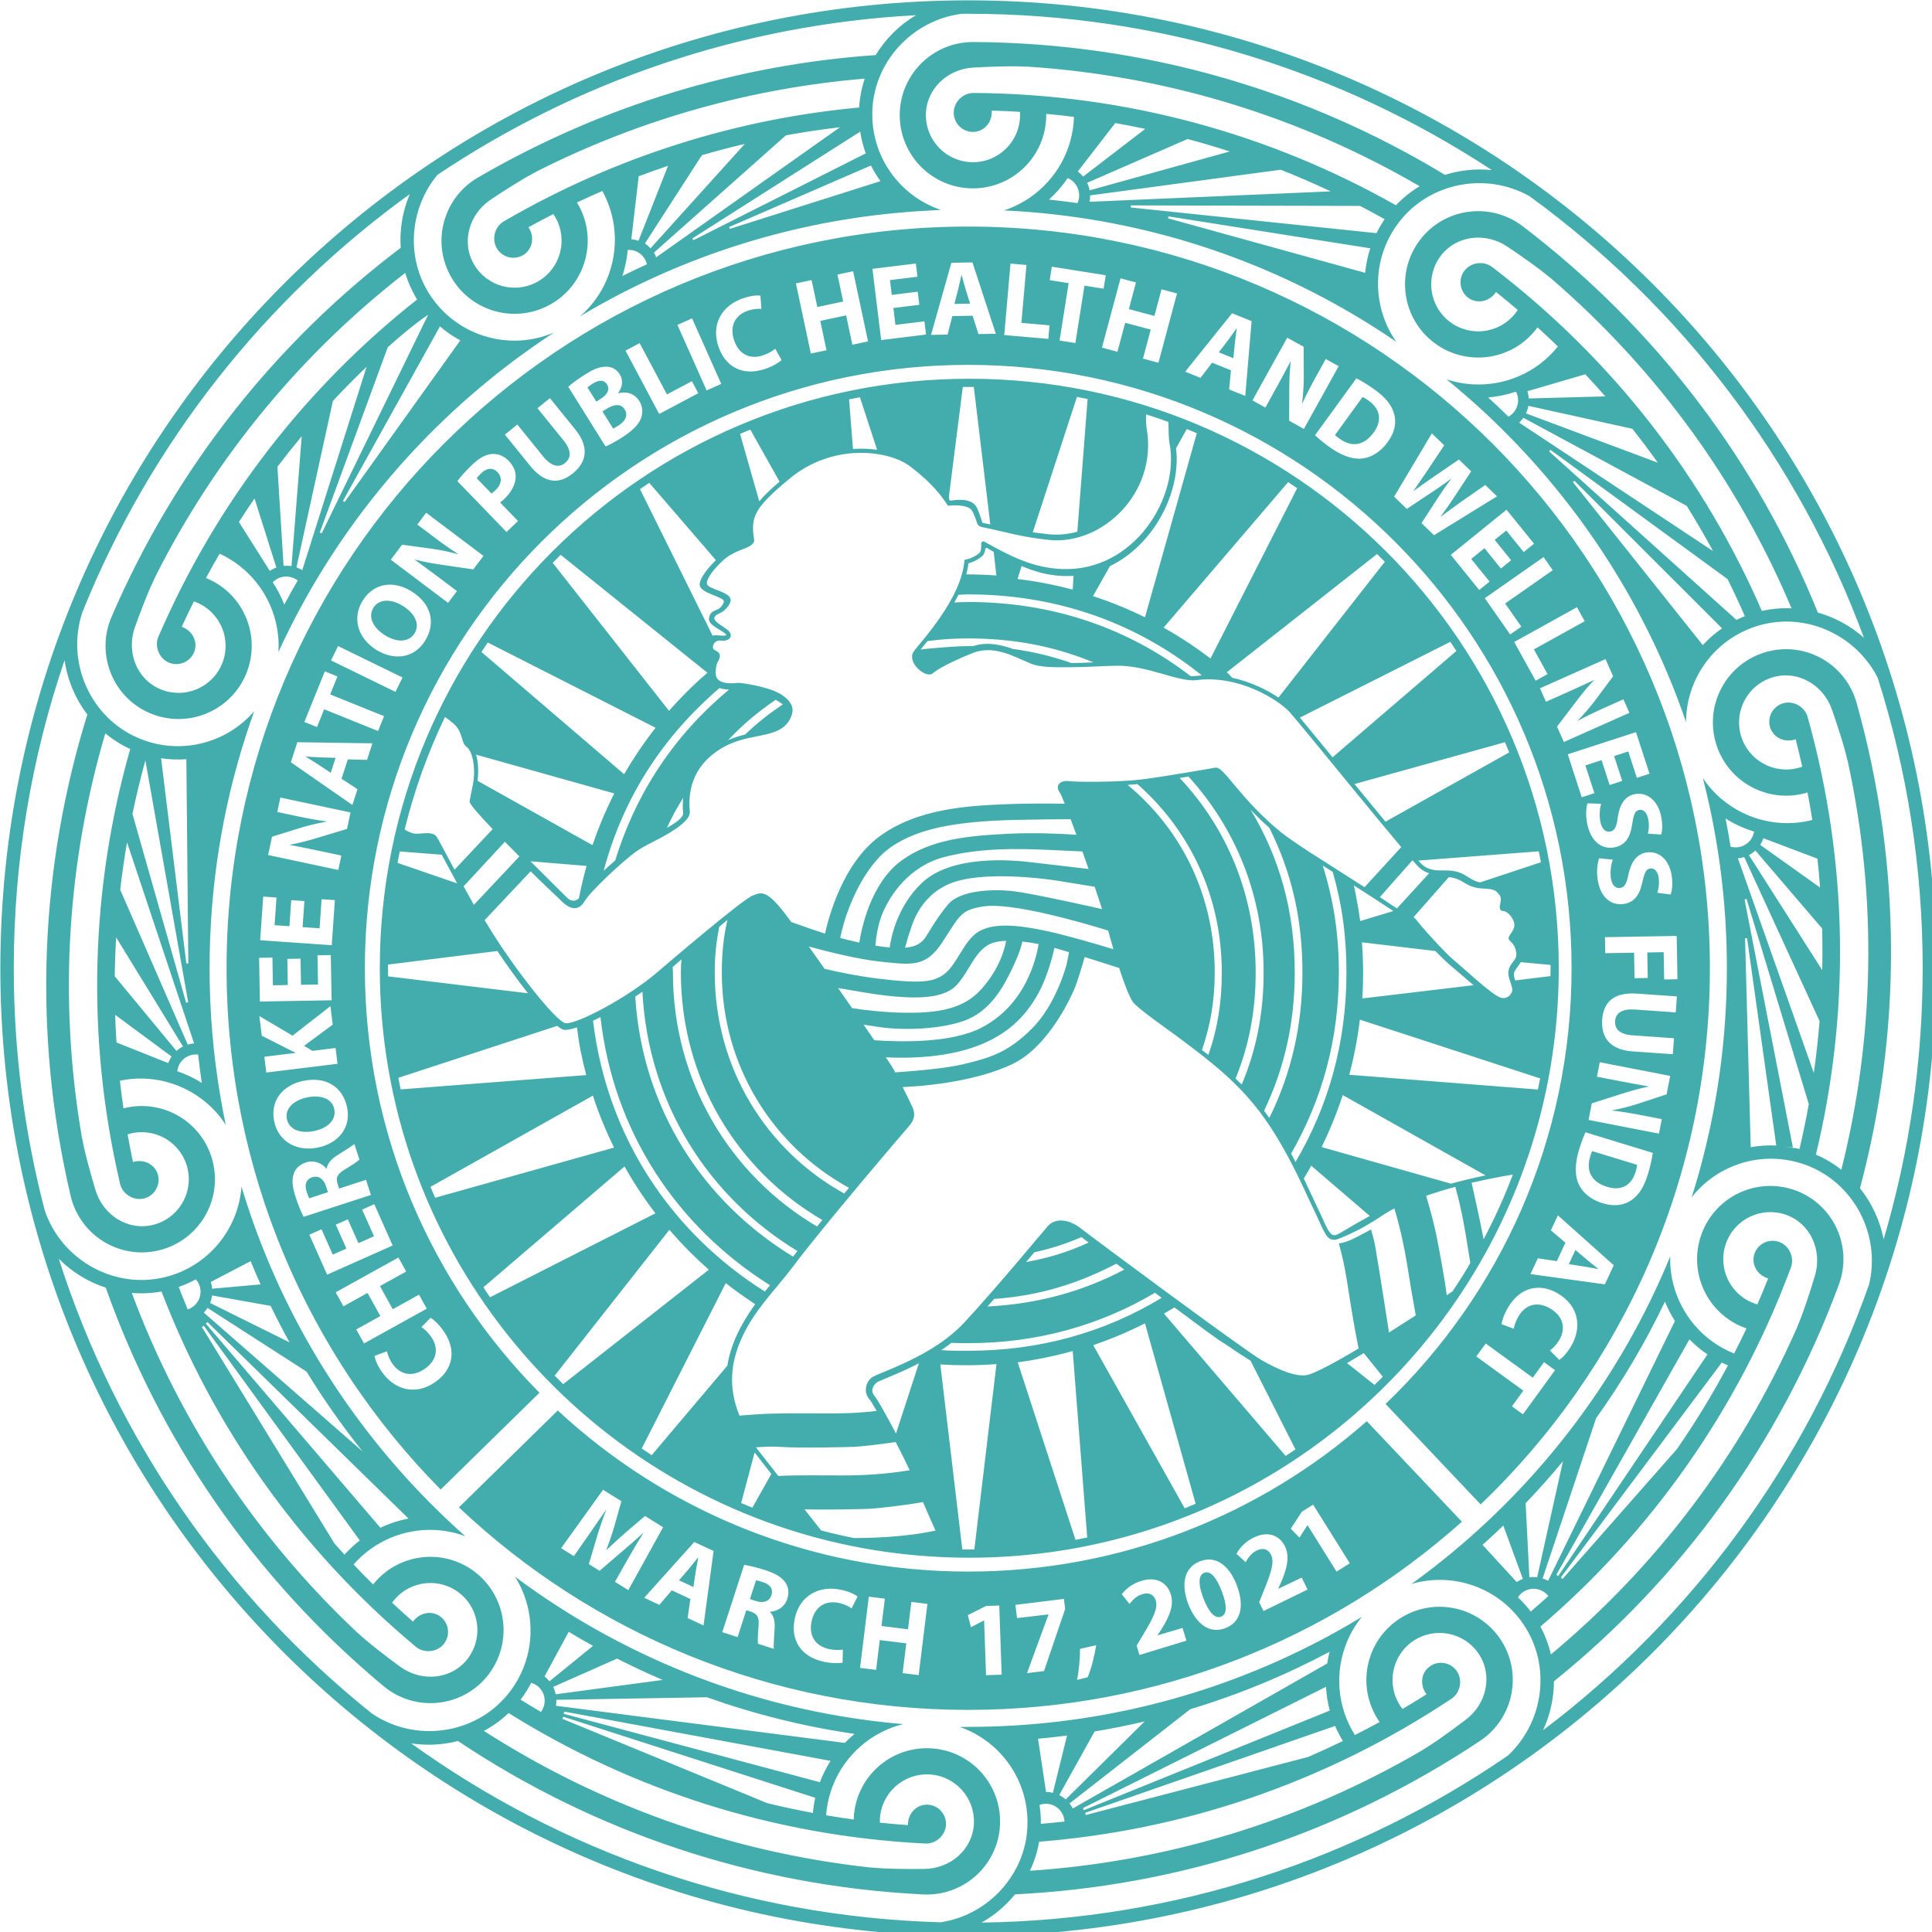 <?xml version="1.0" encoding="UTF-8" standalone="no"?>
<!DOCTYPE svg PUBLIC "-//W3C//DTD SVG 1.1//EN" "http://www.w3.org/Graphics/SVG/1.1/DTD/svg11.dtd">
<svg width="100%" height="100%" viewBox="0 0 100 100" version="1.1" xmlns="http://www.w3.org/2000/svg" xmlns:xlink="http://www.w3.org/1999/xlink" xml:space="preserve" xmlns:serif="http://www.serif.com/" style="fill-rule:evenodd;clip-rule:evenodd;stroke-linejoin:round;stroke-miterlimit:2;">
    <g transform="matrix(0.155,0,0,0.155,-9.056,-9.056)">
        <path d="M185.253,381.75C185.253,273.032 273.384,184.901 382.103,184.901C490.821,184.901 578.952,273.032 578.952,381.75C578.952,416.137 570.137,448.461 554.641,476.591C553.19,479.226 551.681,481.823 550.114,484.381C515.52,540.892 453.216,578.6 382.103,578.6C373.618,578.6 365.258,578.063 357.055,577.021C349.271,576.033 341.629,574.59 334.156,572.72C248.611,551.311 185.253,473.931 185.253,381.75ZM187.998,381.75L188.016,384.458L234.73,390.119C231.314,385.763 227.691,380.755 224.501,376L188.002,380.532L187.998,381.75ZM191.443,418.35C191.69,419.643 191.949,420.931 192.221,422.215L254.192,417.431C253.47,414.71 252.827,411.949 252.271,409.149C251.714,406.354 251.448,404.202 251.104,401.508C249.067,402.199 247.485,402.497 246.6,402.278C246.068,402.148 245.354,401.701 244.496,400.995L191.443,418.35ZM202.19,454.748C202.688,455.972 203.198,457.192 203.72,458.405L263.466,441.652C262.225,439.125 261.058,436.542 259.966,433.905C258.647,430.722 257.463,427.518 256.41,424.299L202.19,454.748ZM219.837,488.315C220.57,489.428 221.313,490.532 222.068,491.628L277.285,463.598C275.576,461.361 273.927,459.056 272.342,456.682C270.428,453.818 268.641,450.907 266.98,447.955L219.837,488.315ZM243.656,517.802C244.594,518.757 245.542,519.702 246.5,520.637L295.121,482.426C293.009,480.565 290.941,478.626 288.923,476.607C286.487,474.172 284.167,471.665 281.962,469.094L243.656,517.802ZM272.723,542.126C273.825,542.88 274.935,543.621 276.053,544.352L301.322,514.459C302.38,507.524 305.683,500.762 310.595,493.95C310.062,493.599 309.783,493.389 309.072,492.914C306.208,491 303.444,488.995 300.78,486.903L272.723,542.126ZM305.923,560.337C307.165,560.868 308.414,561.386 309.669,561.891L315.995,550.635L310.422,543.459L305.923,560.337ZM332.632,569.495C336.237,570.443 339.884,571.289 343.567,572.031C348.88,572.022 360.534,571.793 370.825,569.537C369.375,566.339 367.918,563.001 366.644,560.02C360.026,561.216 350.776,562.183 348.79,562.269C346.674,562.36 334.615,562.657 327.071,562.44L332.632,569.495ZM379.778,575.842L382.103,575.856L383.792,575.849L391.183,513.938C387.792,514.199 384.365,514.332 380.908,514.332C378.062,514.332 375.237,514.242 372.435,514.065L379.778,575.842ZM417.573,572.623C418.881,572.381 420.185,572.127 421.485,571.859L416.647,509.578C413.373,510.495 410.039,511.294 406.648,511.968C403.856,512.524 401.067,512.986 398.286,513.359L417.573,572.623ZM454.037,562.091C455.263,561.601 456.484,561.099 457.698,560.585L440.771,500.334C437.738,501.872 434.624,503.305 431.43,504.629C428.801,505.718 426.155,506.716 423.5,507.624L454.037,562.091ZM487.748,544.616C488.85,543.899 489.944,543.172 491.029,542.435L476.039,512.832C471.438,509.975 467.619,507.197 466.342,506.481C465.17,505.822 458.571,500.962 450.621,495.018C449.361,495.804 448.526,496.26 447.11,497.08L487.748,544.616ZM517.438,520.896C518.364,519.994 519.283,519.084 520.19,518.165L513.844,510.274C511.905,511.451 510.025,512.574 508.246,513.611L517.438,520.896ZM543.462,489.678C545.536,486.583 547.523,483.424 549.421,480.206L548.478,474.354C547.905,470.717 546.597,462.478 544.406,454.752C541.083,455.644 537.853,456.631 534.663,457.745C536.257,462.983 537.645,468.77 537.936,470.205C538.358,472.287 540.583,483.517 541.546,490.937L543.462,489.678ZM553.858,472.262C557.534,465.303 560.798,458.092 563.62,450.663C562.462,450.853 561.465,451.012 560.059,451.272C556.508,451.93 553.119,452.627 549.842,453.391C550.489,456.225 552.468,465.001 553.858,472.262ZM571.977,422.254C572.238,421.022 572.488,419.786 572.726,418.545L512.533,398.92C512.128,402.295 511.589,405.681 510.915,409.072C510.36,411.862 509.72,414.615 509,417.328L571.977,422.254ZM576.191,384.379L576.208,381.75L576.205,380.653L566.26,379.722C565.633,380.833 564.704,381.78 564.106,383.009C563.801,383.634 564.047,384.719 564.387,385.823L576.191,384.379ZM572.991,346.365C572.766,345.144 572.529,343.927 572.281,342.713L532.061,345.8C532.675,346.481 533.126,346.956 533.386,347.187C535.751,349.286 538.55,349.096 541.434,349.101C547.683,349.113 548.347,352.16 552.661,353.094L572.991,346.365ZM562.39,309.685C561.934,308.544 561.467,307.409 560.99,306.279L510.738,320.243L511.977,321.755C515.112,325.574 518.231,329.366 521.086,332.814L562.39,309.685ZM544.773,275.806C544.105,274.782 543.427,273.765 542.741,272.754L492.502,298.062C494.97,301.013 498.916,305.822 503.414,311.31L544.773,275.806ZM520.862,246.021C520.011,245.151 519.151,244.289 518.284,243.434L468.086,282.925C469.12,283.812 469.331,284.156 469.867,284.751C476.048,286.09 481.495,288.777 485.356,291.364L520.862,246.021ZM491.595,221.452C490.596,220.768 489.591,220.094 488.579,219.429L447.003,268.006C449.966,269.673 452.888,271.465 455.761,273.386C458.128,274.967 460.426,276.611 462.655,278.314L491.595,221.452ZM458.082,203.079C456.973,202.606 455.859,202.145 454.74,201.693L451.145,208.125C452.908,222.219 444.176,240.172 429.076,247.477L423.416,257.489C426.648,258.545 429.863,259.733 433.056,261.056C435.684,262.144 438.259,263.309 440.778,264.544L458.082,203.079ZM448.596,199.333C446.147,198.441 443.677,197.595 441.184,196.799C441.052,198.511 441.119,200.194 441.382,201.772C444.921,222.991 426.532,240.645 408.596,238.716C398.92,237.676 394.732,236.13 386.136,234.384C385.776,234.311 384.864,233.908 384.667,232.98C384.195,231.52 383.453,229.453 382.792,228.666C381.339,226.935 376.687,227.069 374.989,227.318C371.592,221.977 367.423,218.045 362.405,214.207C355.166,208.67 336.55,206.317 322.221,218.16C310.156,228.129 309.059,231.038 310.262,238.655C310.528,240.341 307.651,241.376 306.614,241.768C304.567,242.541 302.012,243.602 299.823,245.621C295.156,249.925 294.274,252.625 294.512,253.489C294.956,255.104 301.612,255.951 302.356,258.353C302.851,259.951 300.418,262.514 298.898,263.148C293.272,265.497 301.683,267.664 302.368,270.035C302.933,271.99 300.583,272.578 299.375,272.363C296.705,271.885 295.768,274.93 297.086,275.51C299.427,276.538 299.036,277.924 298.011,279.638C297.855,279.899 297.231,281.806 297.468,283.798C297.669,285.482 299.318,287.041 304.697,286.476C305.856,286.353 311.541,287.263 315.975,288.769C318.866,289.751 324.132,292.629 322.911,296.852C321.458,301.872 317.108,303.115 312.68,303.999C306.89,305.156 302.389,305.987 297.428,309.581C293.462,312.454 287.691,318.25 288.778,329.455C289.159,333.394 278.53,338.487 275.719,339.94C273.816,340.924 272.056,341.903 270.701,342.89C265.994,346.32 255.505,356.185 253.635,359.383C251.447,363.126 248.311,361.74 245.988,359.383C244.6,357.974 240.54,354.273 235.612,349.39L220.267,365.691C221.002,366.922 221.747,368.147 222.505,369.365C230.673,382.503 243.928,399.278 247.136,400.069C250.283,400.846 267.636,391.941 278.019,383.003C281.509,379.999 306.384,358.778 309.703,357.513L310.665,357.131C311.9,356.66 312.948,356.568 314.208,357.175C315.978,358.029 318.247,360.324 321.917,365.315L322.653,366.322C326.424,367.667 331.116,369.315 333.918,370.199C335.271,364.118 340.024,346.835 351.837,337.948C364.988,328.052 383.109,327.484 394.186,326.987C400.561,326.701 408.44,326.735 413.98,326.815C413.187,324.81 412.621,323.497 412.399,323.204C410.427,320.596 412.735,318.907 415.305,319.274C417.587,319.599 431.796,319.652 439.288,318.752C446.801,317.848 463.457,314.926 464.211,314.778C465.351,314.552 466.617,315.952 467.264,316.643C468.349,317.799 469.729,319.492 471.453,321.536C474.872,325.588 479.64,331.004 486.162,336.315C487.967,337.784 491.519,340.205 495.859,343.051C497.924,344.404 506.141,349.566 514.088,354.686L526.345,341.31C522.201,336.395 516.541,329.525 510.893,322.645C501.008,310.602 491.073,298.408 489.122,296.261C485.33,292.086 472.026,283.688 457.885,285.549C454.659,285.973 449.208,284.181 446.078,283.301C441.372,281.975 436.177,280.621 431.205,280.731C426.111,280.845 420.834,281.227 416.04,281.238C411.244,281.249 405.811,281.41 402.509,279.976C396.333,277.293 389.985,273.784 383.149,276.535C376.122,279.363 371.349,281.943 370.023,283.201C367.786,285.324 360.822,279.579 363.677,275.777C364.795,274.288 368.755,269.895 372.565,264.3C376.336,258.763 379.935,252.239 380.508,245.375C382.341,245.031 384.007,244.324 385.446,243.117C386.089,242.577 386.135,241.073 386.093,239.87C386.077,239.414 386.689,239.066 387.016,239.247C395.406,243.901 403.213,248.125 413.257,248.456C437.219,249.245 452.315,224.539 449.013,206.69C448.561,204.246 448.713,201.842 448.596,199.333ZM421.615,191.67C420.433,191.426 419.247,191.191 418.057,190.969L403.312,236.166C404.957,236.4 406.689,236.619 408.512,236.815C411.759,237.164 415.034,236.852 418.186,235.979L421.615,191.67ZM383.619,187.651L382.103,187.645L379.939,187.657L375.336,223.97C375.336,223.97 375.219,225.573 375.745,225.607C376.271,225.641 382.058,224.263 384.295,227.376C384.919,228.244 385.78,230.697 386.488,232.994L389.123,233.57L383.619,187.651ZM345.586,191.075C344.377,191.305 343.171,191.546 341.97,191.798L343.26,208.346C346.072,208.148 348.788,208.262 351.313,208.621L345.586,191.075ZM308.981,201.89C307.835,202.355 306.695,202.832 305.561,203.319L311.969,225.831C313.548,223.925 315.748,221.819 318.741,219.252L308.981,201.89ZM275.247,219.679C274.205,220.367 273.17,221.065 272.143,221.773L296.419,270.742C297.468,270.169 300.573,271.189 300.985,270.381C299.728,268.875 294.917,267.297 295.18,265.02C295.435,262.814 296.61,262.541 298.135,261.873C299.354,261.34 300.285,259.591 300.138,259.115C299.678,257.631 292.831,256.617 292.128,254.062C291.675,252.419 293.833,249.092 297.478,245.466L275.247,219.679ZM245.652,243.698C244.757,244.582 243.872,245.475 242.995,246.375L281.83,295.789C283.69,293.676 285.63,291.607 287.649,289.589C290.084,287.153 292.084,285.288 294.657,283.082L245.652,243.698ZM221.312,272.98C220.601,274.03 219.899,275.087 219.207,276.152L266.841,316.958C268.254,314.524 269.752,312.116 271.339,309.743C273.252,306.879 275.259,304.114 277.351,301.449L221.312,272.98ZM207.017,297.849C201.3,309.759 196.761,322.342 193.554,335.449C195.058,336.33 196.264,336.801 197.197,336.84C199.12,336.917 202.829,335.927 204.173,337.753C204.474,338.163 205.253,339.592 206.33,341.6L210.212,348.842L222.935,335.299C218.406,330.552 215.097,326.786 215.226,326.022C215.808,322.578 216.84,319.349 216.738,315.793C216.593,310.732 215.205,308.462 214.09,307.697C212.419,306.553 213.053,302.861 209.942,300.126C209.029,299.325 208.048,298.559 207.017,297.849ZM191.915,342.754C191.656,344.024 191.41,345.298 191.177,346.576L211.088,353.409C209.359,350.234 207.653,347.044 205.947,343.855L191.915,342.754ZM213.237,354.416C214.37,356.481 215.514,358.538 216.68,360.584L231.869,344.416C230.239,342.783 228.598,341.129 227.016,339.515L213.237,354.416ZM328.527,374.512L333.781,381.943C338.593,383.091 344.7,384.34 351.225,385.164C366.181,387.052 369.956,386.201 373.22,384.097C377.885,381.091 380.142,372.547 385.196,369.53C390.249,366.513 398.364,367.225 408.464,369.44C414.763,370.822 424.096,373.542 430.229,375.396C429.579,373.173 428.986,371.035 428.494,369.178C419.927,366.533 396.174,359.617 386.716,361.122C379.045,362.343 378.898,364.283 373.037,373.169C367.471,381.608 362.766,380.633 352.042,379.499C345.063,378.762 335.286,376.345 328.527,374.512ZM338.287,388.36L342.974,395.075C347.647,395.8 353.924,396.523 360.761,396.617C374.97,396.813 381.587,393.982 386.527,388.288C392.359,381.566 393.975,375.101 394.403,372.59C392.879,372.646 391.442,372.833 390.2,373.206C383.947,375.088 382.112,383.349 377.447,387.796C372.782,392.242 362.967,391.887 353.949,390.849C350.326,390.432 343.869,389.347 338.287,388.36ZM346.803,400.598L350.383,405.802C359.473,406.428 376.114,406.725 385.923,401.728C400.78,394.162 404.421,378.814 405.239,373.686C403.621,373.366 401.752,373.051 399.828,372.837C399.579,374.143 398.888,376.6 396.982,380.687C393.821,387.466 389.316,396.305 379.984,399.439C370.653,402.573 357.884,402.376 351.473,401.305C349.932,401.048 348.337,400.811 346.803,400.598ZM354.252,411.506C355.761,413.763 356.766,415.324 357.046,415.876L357.379,416.532C364.79,416.029 374.595,415.123 379.99,413.836C389.384,411.595 395.133,409.766 403.012,401.924C410.891,394.083 414.396,381.418 414.638,380.283L415.426,376.396C413.582,375.835 411.906,375.336 410.562,374.955C409.868,377.955 408.014,385.102 405.067,390.311C401.47,396.671 395.131,405.446 379.053,409.465C370.154,411.688 360.817,411.827 354.252,411.506ZM310.872,541.73L311.533,542.603C313.031,544.545 314.804,546.78 316.755,549.282L317.019,549.62L317.28,549.955L317.543,550.294L317.804,550.629L318.056,550.952L318.324,551.296C324.521,550.984 332.888,551.105 339.73,551.12C346.077,551.136 353.989,550.761 362.2,549.382C361.145,547.074 359.403,543.587 357.535,539.983C351.679,540.855 345.362,541.497 343.761,541.566C341.276,541.673 325.062,542.065 318.576,541.571C316.682,541.427 313.884,541.522 310.872,541.73ZM313.843,489.714L315.564,487.611C284.462,468.081 263.249,436.358 258.943,398.07C258.096,398.502 257.268,398.909 256.465,399.288C261.104,437.895 282.436,469.935 313.843,489.714ZM323.255,478.061L324.708,476.189C294.793,458.006 274.859,426.685 272.952,389.596C272.168,390.15 271.366,390.701 270.554,391.243C272.915,428.579 293.081,459.653 323.255,478.061ZM331.268,467.999L333.035,465.835C304.507,449.209 285.796,418.615 285.796,383.204C285.796,381.458 285.882,380.302 285.988,378.789L283.052,381.355C283.077,381.92 283.141,382.319 283.141,383.204C283.141,419.423 302.179,450.854 331.268,467.999ZM340.35,456.983L341.93,455.09C316.459,441.107 299.467,414.321 299.467,383.204C299.467,376.886 300.012,371.422 301.333,365.622L298.609,367.912C297.594,373.053 297.105,377.647 297.105,383.204C297.105,415.111 314.29,442.558 340.35,456.983ZM446.348,491.817L444.105,490.132C425.681,501.034 404.746,506.955 381.767,506.955C379.564,506.955 378.071,506.949 376.125,506.853C375.035,507.699 373.916,508.505 372.773,509.274C376.059,509.533 378.237,509.49 381.768,509.49C405.671,509.49 427.305,503.347 446.348,491.817ZM433.858,482.405L431.225,480.411C418.432,487.073 405.562,491.119 390.416,492.183L388.186,494.703C404.805,493.886 419.948,489.727 433.858,482.405ZM421.955,473.364L419.567,471.533C414.294,473.826 409.536,475.331 403.847,476.597L401.06,479.874C408.768,478.45 414.965,476.557 421.955,473.364ZM365.457,513.588C362.047,515.366 358.52,516.935 354.974,518.398C352.788,519.299 351.497,519.836 351.149,520.129C349.524,521.492 349.237,523.272 350.494,524.632C351.376,525.587 354.532,531.245 357.631,537.135L365.254,513.725L365.457,513.588ZM524.07,461.994C521.086,463.352 518.664,465.422 515.593,467.105C511.941,469.447 505.313,472.326 504.377,472.42C502.047,472.654 501.292,470.949 500.377,469.264C499.496,467.642 498.601,465.299 497.082,462.247C495.571,459.207 492.76,452.586 488.758,445.096C478.213,425.367 469.077,417.559 451.392,404.418C449.022,402.658 438.427,395.279 436.811,393.116C435.565,391.446 433.822,386.817 432.156,381.67C429.223,380.726 424.87,379.332 420.624,378.004C419.935,380.74 418.123,386.295 417.531,387.871C416.732,389.993 409.12,407.555 396.795,413.612C384.469,419.668 366.877,420.964 364.586,421.143L359.865,421.46C361.381,424.488 362.893,427.544 363.224,428.357C363.94,430.105 364.132,432.081 361.834,434.648C359.612,437.13 332.784,468.614 323.499,481.038C317.212,489.452 310.143,495.911 305.82,505.908C302.614,513.318 301.449,521.493 305.351,531.151C307.626,530.955 309.374,530.86 311.203,530.722C317.502,530.251 327.054,530.4 334.702,530.418C339.665,530.43 344.908,530.342 351.179,529.582C350.032,527.563 349.153,526.121 348.785,525.723C346.822,523.6 347.361,520.239 349.399,518.529C350.126,517.919 352.7,516.945 353.591,516.576C363.384,512.537 373.315,507.761 380.639,499.842C392.136,487.412 407.259,468.992 408.412,467.76C410.879,465.123 415.376,465.396 419.559,468.79C421.845,470.647 473.727,509.164 479.602,512.558C485.544,515.992 491.687,518.506 495.314,517.499C497.884,516.785 504.567,513.287 512.129,508.718C510.844,502.698 509.744,495.881 508.684,489.096C507.926,484.237 507.212,479.662 505.501,473.638C508.124,473.357 510.671,472.03 516.25,468.978C517.886,474.357 517.992,477.006 518.275,478.407C518.715,480.574 521.57,498.899 522.268,503.397C525.14,501.585 528.215,499.614 531.201,497.683C530.184,492.244 529.206,486.406 528.345,480.895C527.519,475.607 526.051,468.622 524.07,461.994ZM417.871,337.182L415.957,331.986C412.461,331.983 406.923,332.033 398.182,332.209C376.48,332.645 364.807,335.403 356.357,341.014C346.764,347.386 341.599,361.962 340.319,366.355C339.655,368.633 339.239,370.433 338.993,371.638C340.874,372.141 343.055,372.689 345.373,373.194C346.046,368.821 349.062,353.589 359.217,345.996C369.23,338.508 382.178,337.509 395.157,336.845C403.737,336.405 412.748,336.838 417.871,337.182ZM519.211,358.008C521.28,359.36 523.221,360.645 524.902,361.782L535.674,350.027C534.562,349.702 533.491,349.155 532.455,348.236C532.049,347.876 531.233,346.99 530.1,345.696L519.211,358.008ZM530.454,364.704C530.914,365.071 531.221,365.35 531.345,365.522C533.114,367.977 541.232,376.875 543.992,379.12C547.08,381.631 556.551,390.607 559.505,391.562C562.005,392.371 563.61,389.883 563.451,388.822C562.987,385.732 560.83,383.553 563.232,380.216C564.111,378.995 564.989,378.216 564.767,376.598C564.135,372.017 560.909,373.141 562.786,370.398L563.202,369.794C563.788,368.92 564.291,367.959 564.105,366.907C563.664,364.414 561.454,362.638 560.436,362.642C559.226,362.647 559.15,361.584 559.313,360.672L559.461,359.917C559.832,357.967 559.474,357.501 558.217,356.232C557.039,355.043 554.083,355.245 552.543,355.057C547.409,354.431 547.144,351.825 542.238,351.33L530.454,364.704ZM416.919,250.711C415.789,250.789 414.639,250.81 413.467,250.772C408.432,250.605 403.898,249.302 399.563,247.44L398.231,251.774C401.606,252.18 404.992,252.719 408.381,253.393C411.172,253.948 413.924,254.586 416.635,255.307L416.919,250.711ZM390.256,242.688C390.256,242.688 388.558,241.779 388.258,241.557C387.641,241.097 387.462,241.613 387.429,241.849C387.295,242.814 386.977,243.664 386.348,244.193C385.201,245.154 383.514,246.109 381.812,246.54C381.679,247.758 381.437,248.989 381.106,250.222C384.389,250.237 387.965,250.357 391.146,250.602L390.256,242.688ZM378.468,257.063C378.042,257.93 377.59,258.788 377.119,259.63C378.689,259.541 380.055,259.452 381.767,259.452C410.072,259.452 435.174,268.211 456,284.182C456.628,284.229 457.197,284.224 457.702,284.158C458.387,284.068 459.07,284 459.75,283.955C438.137,266.594 411.675,256.918 381.768,256.918C380.376,256.918 379.655,257.001 378.468,257.063ZM368.166,272.501C367.263,273.614 366.47,274.564 365.854,275.308C368.556,275.015 376.699,274.182 381.767,274.182L383.348,274.192C387.811,272.708 392.376,273.592 396.738,275.14C403.421,276.039 409.797,277.588 416.239,279.835C418.589,279.825 421.051,279.727 423.551,279.618C410.477,274.209 396.884,271.619 381.767,271.619C376.832,271.619 372.816,271.887 368.166,272.501ZM550.503,387.418C547.377,384.804 544.293,382.044 542.672,380.727C541.599,379.854 539.745,378.05 537.752,376.003L513.224,373.098C513.485,376.488 513.617,379.914 513.617,383.371C513.617,386.217 513.526,389.041 513.349,391.842L550.503,387.418ZM523.705,362.651C520.081,360.227 515.255,357.112 510.553,354.103C510.81,355.275 510.97,356.209 511.255,357.637C511.809,360.428 512.271,363.217 512.645,365.998L523.705,362.651ZM503.453,349.574L500.143,347.468C503.774,359.077 505.519,370.341 505.519,383.204C505.519,405.535 499.918,425.591 489.576,443.656L489.995,444.435L491.05,446.441C502.078,427.702 508.053,406.541 508.053,383.204C508.053,371.094 506.622,360.606 503.453,349.574ZM482.311,334.882C479.989,332.822 477.918,330.782 476.078,328.846C485.747,344.958 490.788,362.783 490.788,383.204C490.788,400.001 487.334,415.138 480.558,429.326C481.144,430.108 481.724,430.911 482.301,431.738C489.616,416.898 493.352,400.891 493.352,383.204C493.352,365.308 489.745,349.752 482.311,334.882ZM455.31,317.738L452.371,318.221C468.465,335.372 477.737,357.805 477.737,383.204C477.737,395.987 475.556,407.457 471.031,418.586C471.728,419.253 472.41,419.927 473.08,420.61C477.98,408.914 480.393,396.708 480.393,383.204C480.393,357.707 471.178,335.229 455.31,317.738ZM438.261,320.275C437.249,320.376 436.147,320.462 434.991,320.536C453.169,335.612 464.066,357.711 464.066,383.204C464.066,392.529 462.662,400.717 459.811,409.036L461.932,410.707C465.019,401.933 466.428,393.07 466.428,383.204C466.428,357.9 455.842,335.771 438.261,320.275ZM493.806,451.97C495.841,456.195 497.361,459.656 498.339,461.622C499.847,464.654 500.734,466.983 501.609,468.594C503.288,471.684 504.145,471.199 506.401,469.902C507.698,469.157 509.462,468.07 511.765,466.751C513.143,465.962 514.505,465.209 515.856,464.488L496.297,447.702C495.393,449.31 494.707,450.509 493.806,451.97ZM542.953,453.694C546.665,452.668 550.488,451.762 554.499,450.932L506.817,424.11C505.761,427.342 504.573,430.557 503.25,433.751C502.161,436.381 500.996,438.956 499.76,441.476L542.953,453.694ZM217.421,310.432C218.219,313.093 218.209,316.415 217.926,319.176L256.269,340.646C257.181,337.981 258.181,335.328 259.273,332.691C260.592,329.508 262.019,326.405 263.552,323.383L217.421,310.432ZM235.573,346.038C241.094,351.545 246.053,356.445 247.563,357.976C248.884,359.317 250.336,359.713 251.731,358.396L251.918,357.551C252.59,354.173 253.385,350.851 254.298,347.588L235.573,346.038ZM260.015,349.197C261.277,348.027 262.592,346.854 263.869,345.752C270.981,322.758 283.821,303.734 301.874,288.686C300.595,288.672 299.545,288.491 298.695,288.179C279.825,304.43 266.641,324.457 260.015,349.197ZM281.125,334.882C282.58,334.08 283.925,333.233 285.048,332.287C286.18,331.332 286.6,330.558 286.539,329.93C286.369,328.179 286.384,326.488 286.566,324.868C284.378,328.314 282.909,331.056 281.125,334.882ZM301.593,305.576C302.702,305.086 303.846,304.658 305.022,304.298C305.79,304.062 306.545,303.86 307.285,303.681C311.399,299.731 314.929,296.981 319.797,293.673C319.178,293.112 318.363,292.588 317.429,292.108C311.185,296.434 306.598,300.254 301.593,305.576ZM350.752,374.219C352.35,374.476 353.952,374.682 355.515,374.816C355.954,371.602 357.982,361.085 366.304,353.234C376.242,343.858 395.98,345.577 402.538,346.332L421.942,348.607L419.876,342.748C417.186,342.612 413.165,342.418 408.106,342.211C398.406,341.814 386.099,341.449 373.889,344.584C361.874,347.667 355.68,357.493 353.265,363.084C351.469,367.244 350.917,372.038 350.752,374.219ZM360.655,374.898C364.564,374.581 366.066,373.25 367.278,371.73C368.045,370.768 371.009,365.175 375.061,360.389C378.906,355.848 389.394,355.173 396.772,356.023C402.278,356.657 418.548,360.226 426.451,361.997C425.769,359.852 424.924,357.302 423.988,354.549C420.077,353.902 414.605,353.003 411.463,352.509C407.315,351.858 386.112,349.037 375.457,353.568C364.803,358.101 362.716,368.547 362.275,369.492C361.987,370.11 361.181,372.979 360.655,374.898ZM584.521,475.82L588.531,479.243C589.625,480.18 591.118,481.265 592.229,482.248C590.791,481.967 589.003,481.598 587.536,481.38L582.305,480.571L584.521,475.82ZM605.106,447.403C605.074,447.872 604.939,448.677 604.6,449.787C603.241,454.229 599.883,456.219 595.125,454.764C589.653,453.091 588.006,449.239 589.47,444.573C589.656,443.967 589.883,443.227 590.118,442.821L605.106,447.403ZM513.44,191.006C513.873,191.189 514.591,191.579 515.53,192.261C519.288,194.991 520.077,198.814 517.151,202.84C513.788,207.469 509.611,207.772 505.674,204.868C505.163,204.497 504.536,204.041 504.229,203.686L513.44,191.006ZM465.424,176.069L468.632,171.885C469.511,170.745 470.516,169.196 471.44,168.036C471.234,169.485 470.959,171.291 470.818,172.768L470.284,178.033L465.424,176.069ZM377.137,159.916L378.456,154.811C378.819,153.418 379.138,151.599 379.535,150.171C379.912,151.586 380.366,153.355 380.813,154.769L382.378,159.825L377.137,159.916ZM259.604,195.82L261.156,194.85C263.424,193.433 265.753,193.11 267.014,195.129C268.352,197.269 267.04,199.221 264.981,200.507C264.205,200.991 263.668,201.327 263.182,201.547L259.604,195.82ZM254.595,187.803C254.915,187.519 255.445,187.105 256.459,186.471C258.517,185.185 260.19,185.271 261.15,186.808C262.092,188.315 261.459,190.092 259.043,191.603L257.551,192.535L254.595,187.803ZM217.621,218.133C217.826,217.787 218.307,217.222 219.067,216.489C221.016,214.608 223.018,214.503 224.548,216.088C226.228,217.826 225.974,220.096 223.924,222.075C223.342,222.638 222.938,222.979 222.534,223.22L217.621,218.133ZM183.139,261.35C185.096,258.217 189.294,258.476 192.97,260.773C196.919,263.24 198.772,266.847 196.852,269.919C194.95,272.963 190.991,273.061 186.983,270.557C183.035,268.089 181.199,264.453 183.139,261.35ZM168.867,316.48L164.469,313.571C163.269,312.775 161.654,311.88 160.433,311.04C161.893,311.144 163.714,311.292 165.197,311.33L170.487,311.495L168.867,316.48ZM154.233,432.144C153.465,428.531 156.663,425.8 160.904,424.899C165.458,423.931 169.296,425.237 170.05,428.782C170.796,432.292 168.017,435.113 163.393,436.095C158.84,437.064 154.993,435.722 154.233,432.144ZM161.721,458.563C161.501,458.228 161.205,457.547 160.803,456.309C160.042,453.967 160.661,452.212 162.712,451.546C164.695,450.901 166.463,451.991 167.288,454.535L167.94,456.543L161.721,458.563ZM134.082,381.75C134.082,244.966 244.965,134.083 381.75,134.083C518.534,134.083 629.418,244.966 629.418,381.75C629.418,452.162 600.034,515.712 552.862,560.805L521.112,527.257C559.393,490.583 583.229,438.951 583.229,381.75C583.229,270.475 493.024,180.272 381.75,180.272C270.474,180.272 180.27,270.475 180.27,381.75C180.27,437.026 202.53,487.104 238.574,523.507L205.586,555.837C161.376,511.103 134.082,449.615 134.082,381.75ZM554.564,507.074L551.421,511.401L567.12,522.807L563.314,528.044L566.994,530.717L577.707,515.973L574.027,513.299L570.262,518.48L554.564,507.074ZM563.925,502.151C564.09,500.978 564.723,499.305 565.574,497.888C568.02,493.816 572.06,492.96 576.172,495.431C580.741,498.177 581.261,502.347 579.087,505.966C578.09,507.625 576.945,508.703 576.006,509.369L579.082,512.532C580.028,511.992 581.572,510.457 583.004,508.074C586.7,501.921 585.804,494.651 578.797,490.441C572.948,486.926 566.327,487.873 562.104,494.899C560.637,497.342 559.964,499.565 559.871,500.618L563.925,502.151ZM578.306,479.561L571.961,478.621L569.507,483.882L594.339,487.309L597.313,480.931L578.652,464.27L576.317,469.278L581.176,473.407L578.306,479.561ZM587.875,436.543C587.324,437.736 586.568,439.602 585.755,442.26C584.397,446.702 584.228,450.66 585.503,453.661C586.713,456.387 589.255,458.893 593.638,460.233C597.683,461.47 600.957,460.851 603.444,459.037C605.733,457.382 607.413,454.805 608.741,450.465C609.523,447.908 610.069,445.389 610.339,443.411L587.875,436.543ZM591.707,417.973L598.789,419.35C602.626,420.095 605.954,420.67 609.1,421.247C606.129,421.816 602.791,422.78 600.011,423.674L589.975,426.884L588.9,432.41L612.413,436.98L613.353,432.145L606.515,430.816C602.958,430.124 599.762,429.611 596.61,429.249C599.47,428.694 602.662,427.917 605.408,427.016L614.965,423.856L616.16,417.708L592.647,413.138L591.707,417.973ZM618.395,391.162L605.065,390.229C597.478,389.699 593.868,392.938 593.45,398.905C593.017,405.083 596.27,409.013 603.644,409.529L617.045,410.466L617.417,405.131L603.698,404.172C599.444,403.875 597.566,402.191 597.763,399.383C597.951,396.681 600.154,395.247 604.302,395.538L618.021,396.497L618.395,391.162ZM594.383,371.385L594.476,376.732L604.105,376.564L604.254,385.078L608.66,385.001L608.511,376.487L613.983,376.392L614.142,385.503L618.584,385.426L618.332,370.967L594.383,371.385ZM592.446,345.035C591.893,346.462 591.527,349.215 591.903,351.898C592.809,358.343 596.609,360.865 600.585,360.305C603.929,359.836 605.841,357.613 606.807,353.249C607.538,350.02 608.025,348.637 609.538,348.424C610.736,348.256 611.982,349.218 612.305,351.517C612.624,353.782 612.196,355.583 611.865,356.553L616.325,357.135C616.799,355.646 617.057,353.656 616.68,350.973C615.906,345.469 612.37,342.519 608.322,343.088C604.873,343.573 603.053,346.457 602.194,350.557C601.605,353.518 600.917,354.752 599.439,354.959C597.891,355.177 596.689,354.031 596.347,351.593C596.029,349.327 596.454,346.993 596.997,345.497L592.446,345.035ZM588.521,326.692C588.069,328.155 587.896,330.926 588.458,333.575C589.811,339.943 593.778,342.193 597.706,341.358C601.009,340.655 602.762,338.306 603.42,333.885C603.923,330.613 604.314,329.199 605.809,328.881C606.991,328.63 608.302,329.501 608.785,331.773C609.261,334.01 608.958,335.836 608.696,336.828L613.186,337.097C613.554,335.579 613.674,333.575 613.11,330.925C611.955,325.488 608.221,322.793 604.223,323.642C600.816,324.367 599.202,327.371 598.631,331.521C598.25,334.516 597.65,335.795 596.19,336.105C594.66,336.43 593.381,335.371 592.869,332.962C592.394,330.725 592.656,328.367 593.094,326.835L588.521,326.692ZM600.133,319.205L597.437,310.907L602.169,309.369L605.029,318.17L609.253,316.797L604.741,302.911L581.96,310.312L586.625,324.668L590.849,323.295L587.838,314.025L593.246,312.269L595.943,320.568L600.133,319.205ZM574.679,292.773L581.27,289.839C584.841,288.248 587.897,286.811 590.805,285.478C588.697,287.649 586.517,290.353 584.752,292.68L578.372,301.066L580.66,306.209L602.543,296.466L600.539,291.966L594.176,294.8C590.865,296.274 587.953,297.685 585.164,299.198C587.188,297.102 589.357,294.635 591.09,292.322L597.105,284.253L594.558,278.531L572.676,288.273L574.679,292.773ZM564.072,272.81L571.236,285.734L575.214,283.529L570.643,275.282L587.614,265.875L585.022,261.197L564.072,272.81ZM554.251,258.191L562.727,270.296L566.454,267.686L561.045,259.961L576.939,248.832L573.872,244.453L554.251,258.191ZM563.048,245.501L557.556,238.72L561.423,235.589L567.246,242.781L570.698,239.985L561.511,228.637L542.895,243.711L552.394,255.443L555.846,252.646L549.713,245.073L554.132,241.494L559.622,248.274L563.048,245.501ZM528.204,228.371L536.983,222.522C539.067,221.174 540.925,219.807 543.156,218.206C541.457,220.37 540.18,222.249 538.831,224.306L533.114,233.113L537.29,237.145L558.332,224.167L554.41,220.379L546.229,226.065C543.875,227.794 541.545,229.446 539.389,231.07C540.988,228.908 542.488,226.799 544.057,224.413L549.702,215.833L545.603,211.873L537.371,217.511C534.867,219.243 532.462,220.923 530.331,222.471C531.732,220.463 533.525,217.898 535.145,215.46L540.692,207.132L536.567,203.148L523.978,224.29L528.204,228.371ZM497.563,203.762C498.512,204.671 500.029,205.994 502.278,207.628C506.035,210.358 509.722,211.807 512.977,211.579C515.947,211.322 519.143,209.735 521.838,206.026C524.325,202.604 524.805,199.308 523.899,196.365C523.08,193.661 521.19,191.234 517.518,188.566C515.356,186.995 513.151,185.657 511.37,184.758L497.563,203.762ZM480.975,194.526L484.472,188.217C486.367,184.797 487.943,181.81 489.463,178.996C489.087,181.998 488.972,185.469 488.962,188.39L488.914,198.928L493.837,201.656L505.45,180.707L501.142,178.318L497.765,184.411C496.008,187.581 494.532,190.461 493.214,193.347C493.57,190.456 493.817,187.18 493.809,184.29L493.757,174.224L488.279,171.189L476.666,192.138L480.975,194.526ZM469.484,182.08L468.879,188.466L474.26,190.641L476.383,165.663L469.859,163.028L454.198,182.534L459.32,184.603L463.189,179.536L469.484,182.08ZM432.607,151.369L426.407,174.505L431.573,175.889L434.167,166.209L442.696,168.495L440.103,178.175L445.268,179.56L451.468,156.422L446.302,155.038L443.92,163.929L435.39,161.644L437.772,152.753L432.607,151.369ZM412.249,172.144L417.531,172.98L420.566,153.814L426.96,154.828L427.672,150.335L409.671,147.484L408.959,151.976L415.284,152.978L412.249,172.144ZM393.778,170.308L408.499,171.596L408.895,167.064L399.502,166.242L401.193,146.911L395.866,146.446L393.778,170.308ZM383.224,163.862L385.16,169.978L390.964,169.877L383.158,146.056L376.124,146.179L369.33,170.253L374.852,170.157L376.434,163.98L383.224,163.862ZM364.88,155.838L356.219,156.902L355.613,151.963L364.797,150.835L364.256,146.426L349.763,148.205L352.683,171.98L367.665,170.141L367.123,165.732L357.45,166.919L356.757,161.275L365.417,160.211L364.88,155.838ZM324.212,153.062L329.192,176.491L334.423,175.38L332.339,165.576L340.977,163.741L343.061,173.543L348.292,172.432L343.311,149.002L338.081,150.114L339.994,159.117L331.356,160.954L329.442,151.95L324.212,153.062ZM317.295,174.864C316.415,175.656 314.855,176.531 313.292,177.069C308.8,178.616 305.156,176.675 303.594,172.139C301.858,167.099 304.141,163.569 308.133,162.195C309.963,161.564 311.531,161.475 312.68,161.569L312.356,157.17C311.284,156.974 309.114,157.158 306.487,158.062C299.7,160.399 295.714,166.545 298.376,174.274C300.597,180.725 306.278,184.257 314.03,181.588C316.723,180.661 318.668,179.39 319.415,178.644L317.295,174.864ZM284.648,166.918L294.391,188.8L299.276,186.625L289.534,164.742L284.648,166.918ZM278.556,196.671L291.603,189.733L289.467,185.717L281.141,190.143L272.031,173.011L267.31,175.521L278.556,196.671ZM260.655,207.526C261.764,207.043 263.528,206.149 265.767,204.752C269.764,202.252 271.797,200.061 272.524,197.972C273.137,196.165 273.068,194.196 271.901,192.327C270.281,189.735 267.47,189.019 264.757,189.792C266.479,187.501 266.487,185.191 265.376,183.413C264.209,181.544 262.358,180.774 260.484,180.895C258.446,180.955 256.577,181.746 253.802,183.479C251.504,184.915 249.249,186.617 248.187,187.575L260.655,207.526ZM227.021,203.557L235.431,213.942C240.217,219.852 245.049,220.284 249.697,216.52C254.51,212.624 255.166,207.564 250.514,201.819L242.061,191.38L237.905,194.745L246.56,205.434C249.244,208.747 249.293,211.269 247.105,213.04C245.001,214.745 242.45,214.111 239.833,210.88L231.178,200.192L227.021,203.557ZM227.575,236.088L231.397,232.398L225.423,226.211C225.851,225.946 226.331,225.531 226.838,225.042C229.115,222.842 230.496,220.373 230.628,217.875C230.752,215.927 229.876,213.956 228.247,212.27C226.617,210.582 224.526,209.835 222.573,210.041C220.545,210.22 218.405,211.398 216.027,213.695C213.673,215.968 212.15,217.734 211.158,219.088L227.575,236.088ZM211.02,255.81L205.258,251.469C202.136,249.115 199.398,247.14 196.823,245.242C199.742,246.032 203.164,246.63 206.055,247.045L216.483,248.56L219.871,244.065L200.741,229.649L197.777,233.582L203.34,237.775C206.235,239.956 208.881,241.818 211.555,243.524C208.742,242.77 205.532,242.07 202.67,241.675L192.695,240.326L188.926,245.328L208.056,259.743L211.02,255.81ZM179.548,258.982C175.856,264.89 177.983,271.613 184.072,275.417C189.889,279.052 196.64,278.374 200.35,272.437C204.041,266.529 202.513,260.056 195.822,255.876C190.185,252.354 183.408,252.807 179.548,258.982ZM168.966,278.97L190.495,289.469L192.84,284.663L171.31,274.163L168.966,278.97ZM184.674,302.543L186.677,297.584L168.686,290.315L171.111,284.314L166.893,282.61L160.065,299.507L164.284,301.211L166.682,295.274L184.674,302.543ZM174.579,312.01L180.992,312.17L182.786,306.65L157.722,306.274L155.548,312.966L176.099,327.228L177.806,321.974L172.481,318.468L174.579,312.01ZM172.42,344.119L165.363,342.619C161.539,341.806 158.222,341.173 155.086,340.542C158.067,340.025 161.42,339.119 164.215,338.274L174.307,335.24L175.477,329.734L152.047,324.753L151.024,329.572L157.837,331.02C161.382,331.773 164.568,332.343 167.713,332.759C164.844,333.264 161.639,333.986 158.878,334.838L149.268,337.83L147.965,343.956L171.395,348.937L172.42,344.119ZM155.683,359.016L155.074,367.721L150.111,367.374L150.756,358.142L146.324,357.833L145.306,372.398L169.201,374.069L170.254,359.012L165.822,358.702L165.143,368.424L159.469,368.028L160.078,359.324L155.683,359.016ZM154.38,378.637L154.532,387.362L149.558,387.449L149.397,378.197L144.954,378.275L145.209,392.873L169.159,392.455L168.895,377.363L164.454,377.441L164.624,387.186L158.938,387.284L158.786,378.56L154.38,378.637ZM171.131,413.663L170.483,408.39L162.723,409.343L159.974,407.66L169.526,400.602L168.768,394.422L156.12,404.27L145.039,397.725L145.846,404.291L154.399,408.628L157.219,410.019L146.708,411.31L147.355,416.583L171.131,413.663ZM150.004,432.935C151.453,439.749 157.653,443.107 164.675,441.613C171.385,440.188 175.77,435.011 174.315,428.163C172.865,421.349 167.27,417.754 159.552,419.395C153.052,420.776 148.489,425.81 150.004,432.935ZM182.292,457.465L180.649,452.413L171.658,455.335L171.169,453.828C170.519,451.71 170.95,450.496 173.627,448.924C176.237,447.373 177.883,446.209 178.453,445.654L176.757,440.434C176.017,441.156 173.248,442.795 170.864,444.346C168.946,445.598 167.74,446.953 167.506,448.767C166.166,447.056 163.514,445.662 160.656,446.59C158.571,447.268 157.192,448.53 156.555,450.254C155.793,452.277 156.047,454.784 157.134,458.13C158.026,460.874 159.012,463.217 159.815,464.769L182.292,457.465ZM170.549,467.393L174.098,475.364L169.553,477.388L165.788,468.935L161.73,470.742L167.67,484.08L189.552,474.338L183.413,460.548L179.354,462.356L183.319,471.26L178.124,473.572L174.575,465.601L170.549,467.393ZM179.991,507.05L200.941,495.436L198.348,490.759L189.583,495.618L185.301,487.893L194.066,483.035L191.474,478.358L170.524,489.97L173.117,494.647L181.168,490.185L185.449,497.91L177.398,502.372L179.991,507.05ZM199.161,501.575C200.165,502.203 201.436,503.46 202.385,504.815C205.11,508.706 204.25,512.744 200.319,515.496C195.953,518.554 191.93,517.333 189.508,513.875C188.398,512.289 187.88,510.806 187.654,509.676L183.513,511.201C183.622,512.283 184.396,514.319 185.991,516.596C190.107,522.475 197.114,524.613 203.811,519.924C209.4,516.01 211.229,509.576 206.526,502.86C204.892,500.526 203.134,499.008 202.21,498.495L199.161,501.575ZM460.55,583.632C462.574,582.855 464.57,584.982 466.404,589.759C468.289,594.67 468.171,597.532 466.213,598.283C464.289,599.023 462.19,597.125 460.292,592.182C458.356,587.139 458.726,584.332 460.55,583.632ZM310.876,586.187C311.28,586.207 312.012,586.37 313.262,586.777C315.628,587.545 316.699,589.083 316.032,591.134C315.388,593.117 313.451,593.901 310.883,593.066L308.854,592.407L310.876,586.187ZM285.173,586.146L288.609,582.141C289.55,581.049 290.638,579.557 291.625,578.45C291.347,579.888 290.982,581.678 290.768,583.147L289.973,588.384L285.173,586.146ZM546.609,566.581C502.822,605.664 445.061,629.418 381.75,629.418C315.891,629.418 256.036,603.713 211.673,561.789L244.69,529.43C280.647,562.815 328.814,583.229 381.75,583.229C432.763,583.229 479.347,564.271 514.841,533.017L546.609,566.581ZM495.067,589.231L493.119,585.238L485.23,589.006L486.368,586.475C488.093,582.312 489.23,578.317 487.516,574.804C485.693,571.067 481.798,569.566 477.071,571.872C474.292,573.227 472.3,575.385 471.343,577.315L474.399,580.095C475.096,578.766 476.225,577.108 478.014,576.236C480.409,575.068 482.054,575.926 482.88,577.619C484.031,580.062 482.965,583.469 480.391,589.784L478.909,593.474L480.342,596.413L495.067,589.231ZM459.152,579.791C453.578,581.93 452.842,587.847 455.249,594.117C457.626,600.21 462.004,604.277 467.579,602.138C473.052,600.036 473.97,594.392 471.422,587.757C469.155,581.851 464.892,577.587 459.152,579.791ZM454.606,606.298L453.308,602.05L444.926,604.538L446.446,602.215C448.803,598.373 450.549,594.606 449.407,590.868C448.191,586.892 444.577,584.8 439.549,586.337C436.592,587.242 434.286,589.062 433.039,590.818L435.623,594.041C436.519,592.838 437.893,591.377 439.797,590.796C442.345,590.016 443.835,591.122 444.386,592.922C445.142,595.516 443.555,598.714 440.025,604.55L437.984,607.961L438.94,611.088L454.606,606.298ZM421.633,618.53C422.883,615.526 423.88,611.59 424.471,607.827L419.086,609.039C419.1,612.311 418.73,616.112 418.102,619.413L421.633,618.53ZM397.508,594.349L398.049,598.759L408.57,597.538L401.382,617.147L407.061,616.449L414.115,595.747L413.698,592.361L397.508,594.349ZM387.696,617.837L392.918,617.655L392.111,594.569L387.671,594.724L381.626,597.779L382.656,601.798L387.057,599.546L387.696,617.837ZM348.548,591.616L345.628,615.391L350.989,616.05L352.211,606.102L361.065,607.189L359.844,617.136L365.205,617.795L368.124,594.021L362.763,593.362L361.641,602.499L352.787,601.411L353.909,592.275L348.548,591.616ZM339.901,609.286C338.727,609.508 336.923,609.452 335.289,609.105C330.596,608.108 328.443,604.561 329.44,599.869C330.549,594.654 334.356,592.811 338.527,593.697C340.439,594.104 341.845,594.839 342.792,595.513L344.791,591.578C343.964,590.856 341.988,589.891 339.242,589.308C332.151,587.8 325.512,591.003 323.812,598.999C322.393,605.674 325.486,611.635 333.586,613.357C336.401,613.956 338.745,613.872 339.779,613.62L339.901,609.286ZM299.621,603.457L304.725,605.115L307.646,596.125L309.168,596.618C311.286,597.345 312.024,598.41 311.729,601.502C311.456,604.527 311.436,606.546 311.553,607.335L316.825,609.047C316.673,608.023 316.967,604.818 317.106,601.975C317.215,599.684 316.819,597.91 315.473,596.65C317.664,596.577 320.372,595.257 321.301,592.4C321.978,590.315 321.76,588.455 320.726,586.923C319.521,585.111 317.321,583.835 313.94,582.737C311.169,581.836 308.67,581.248 306.925,580.981L299.621,603.457ZM288.969,592.385L288.046,598.739L293.36,601.217L296.72,576.355L290.278,573.35L273.552,591.98L278.608,594.339L282.753,589.487L288.969,592.385ZM263.781,586.638L268.242,589.426L279.85,568.434L273.822,564.668L267.464,570.081C265.358,571.908 262.989,574.158 260.855,576.095C261.892,573.431 262.872,570.522 263.678,567.757L265.926,559.733L259.807,555.91L245.818,575.414L250.068,578.069L255.281,570.598C256.983,568.142 259.062,565.083 260.927,562.435C259.782,565.406 258.637,568.714 257.794,571.54L255.067,580.732L258.653,582.973L266.078,576.591C268.35,574.7 271.001,572.333 273.344,570.194C271.498,573.148 269.744,576.157 268.308,578.655L263.781,586.638ZM504.744,583.241L509.174,580.473L496.932,560.883L493.165,563.237L489.458,568.906L492.358,571.872L495.044,567.72L504.744,583.241ZM388.166,640.046C387.552,639.588 386.923,639.15 386.28,638.732C385.689,638.347 385.07,637.972 384.449,637.62L384.045,637.396L383.671,637.192L383.18,636.937L382.735,636.712L382.118,636.414L381.498,636.131L381.171,635.987L380.623,635.755L380.271,635.613L379.885,635.461L379.514,635.322L378.985,635.131L381.75,635.087C384.083,635.087 386.412,635.055 388.73,634.993C430.823,633.854 470.355,622.447 504.91,603.188C507.707,601.63 510.467,600.021 513.197,598.36C511.084,600.955 509.398,603.826 508.159,606.862C504.151,616.691 504.834,628.255 510.876,637.81C513.642,636.409 516.392,634.959 519.127,633.46L518.882,633.112C511.331,621.914 514.286,606.716 525.482,599.164C536.678,591.612 551.876,594.568 559.428,605.766C566.979,616.962 563.973,632.144 552.778,639.696C504.82,671.683 451.102,688.415 397.377,691.012C394.268,694.839 390.46,698.055 386.192,700.445C451.388,699.555 511.854,679.09 561.98,644.662C573.925,633.531 576.57,614.786 567.174,600.857C558.767,588.392 543.482,583.343 529.786,587.358C532.431,585.449 534.975,583.539 537.478,581.585C569.544,556.564 595.428,523.992 612.465,486.543C613.751,483.716 614.985,480.864 616.17,477.981C616.106,480.158 616.252,482.289 616.603,484.403L616.728,485.111L616.85,485.728C616.946,486.195 617.053,486.664 617.169,487.124C619.741,497.365 627.068,506.245 637.519,510.404C638.933,507.643 640.305,504.852 641.635,502.032L641.234,501.895C628.542,497.275 621.998,483.24 626.618,470.548C631.238,457.856 645.271,451.312 657.964,455.932C670.657,460.551 677.149,474.602 672.528,487.294C652.59,541.206 619.106,586.216 577.341,619.869C577.319,625.529 576.074,631.135 573.702,636.215C623.324,598.724 661.634,547.054 682.607,487.231C686.502,470.807 677.573,453.312 661.346,447.406C647.31,442.297 632.083,447.101 623.334,458.242C624.278,455.256 625.161,452.274 625.988,449.275C631.919,427.775 635.086,405.135 635.086,381.75C635.086,363.184 633.088,345.08 629.297,327.651C628.608,324.485 627.862,321.347 627.056,318.227C628.808,320.862 630.909,323.207 633.277,325.217C641.393,332.106 652.632,335.052 663.618,332.251C663.14,329.186 662.61,326.122 662.029,323.057L661.623,323.182C648.637,326.905 635.094,319.397 631.37,306.411C627.647,293.426 635.155,279.882 648.14,276.159C661.126,272.436 674.638,279.988 678.361,292.973C693.824,347.968 693.295,403.714 679.539,455.223C683.527,460.2 686.254,466.095 687.433,472.286C695.92,443.588 700.475,413.201 700.475,381.75C700.475,347.937 695.21,315.354 685.455,284.776C678.277,270.587 661.66,262.744 645.865,267.273C634.319,270.584 625.918,279.531 622.792,290.269C621.923,293.254 621.463,296.378 621.456,299.559C620.404,296.49 619.294,293.445 618.128,290.432C603.225,251.88 579.162,217.886 548.608,191.12C546.259,189.062 543.874,187.049 541.45,185.079C544.391,186.068 547.427,186.631 550.472,186.783C561.009,187.308 571.631,182.897 578.656,174.126C576.43,171.967 574.162,169.837 571.854,167.74L571.605,168.083C563.475,178.872 548.14,181.027 537.351,172.897C526.564,164.768 524.409,149.432 532.538,138.644C540.668,127.856 556.003,125.755 566.792,133.885C612.308,168.553 645.468,213.477 665.472,262.983C671.182,264.593 676.468,267.483 680.849,271.383C658.88,211.864 619.653,160.705 569.239,123.974C554.722,115.769 535.661,119.262 525.371,132.917C518.336,142.254 516.893,154.066 520.482,164.333C521.497,167.236 522.914,170.017 524.721,172.582C522.141,170.816 519.525,169.094 516.878,167.421C483.401,146.272 444.626,132.749 402.991,129.292C399.892,129.035 396.778,128.833 393.647,128.688C396.73,127.694 399.619,126.264 402.245,124.473C410.934,118.544 416.728,108.654 417.059,97.454C413.982,97.068 410.89,96.733 407.784,96.448L407.792,96.873C407.792,110.381 396.841,121.331 383.332,121.331C369.825,121.331 358.874,110.381 358.874,96.873C358.874,83.364 369.858,72.457 383.366,72.457C441.028,72.753 494.934,88.923 540.94,116.817C546.008,115.228 551.358,114.679 556.594,115.22C506.395,82.222 446.314,63.025 381.75,63.025L379.648,63.032C362.98,65.085 349.704,79.414 349.704,96.612C349.704,108.02 355.376,118.103 364.052,124.197C366.692,126.025 369.56,127.496 372.626,128.535C369.591,128.681 366.46,128.848 363.346,129.071C327.25,131.663 293.247,141.817 262.914,157.957C259.252,159.905 255.646,161.939 252.095,164.06C255.496,161.134 258.2,157.609 260.144,153.736C264.99,144.086 265.116,132.281 259.579,122.208C256.737,123.436 253.907,124.713 251.089,126.04L251.312,126.402C258.155,138.027 254.279,152.998 242.657,159.842C231.034,166.686 216.064,162.809 209.221,151.185C202.378,139.56 206.303,124.609 217.926,117.766C259.94,93.318 305.383,79.962 350.842,76.816C354.184,71.324 358.841,66.721 364.313,63.494C305.347,66.673 250.641,85.879 204.475,116.833C195.674,127.513 193.827,143.082 201.199,155.606C207.52,166.343 218.878,172.279 230.499,172.182C234.869,172.145 239.276,171.255 243.468,169.447C239.982,171.721 236.553,174.082 233.188,176.522C200.514,200.215 173.719,231.52 155.406,267.836C154.022,270.581 152.687,273.353 151.402,276.154L151.428,275.659C151.587,272.349 151.249,269.061 150.458,265.898C148.042,256.244 141.402,247.75 131.76,243.315C130.205,245.995 128.688,248.706 127.213,251.45L127.608,251.608C140.026,256.883 145.817,271.226 140.543,283.647C135.269,296.066 120.927,301.858 108.508,296.584C96.09,291.309 90.35,276.951 95.624,264.531C117.411,213.954 151.195,172.198 192.233,141.179C191.817,135.018 192.881,128.842 195.264,123.247C146.818,158.257 108.609,206.552 85.97,262.79C80.405,279.294 88.392,297.991 104.689,304.912C118.492,310.775 134.022,306.709 143.318,295.93C142.265,298.856 141.279,301.764 140.344,304.694C132.595,328.992 128.412,354.882 128.412,381.75C128.412,396.48 129.67,410.918 132.083,424.961C132.607,428.009 133.185,431.038 133.817,434.048C131.888,431.059 129.511,428.428 126.801,426.222C119.13,419.977 108.798,417.144 98.468,419.303C98.811,422.383 99.205,425.465 99.652,428.549L100.063,428.443C113.186,425.293 126.378,433.381 129.526,446.506C132.675,459.63 124.589,472.823 111.465,475.971C98.341,479.121 85.184,470.992 82.035,457.867C69.105,402.719 71.925,347.521 87.586,297.02C83.54,291.701 80.911,285.409 79.991,278.878C68.992,311.151 63.025,345.754 63.025,381.75C63.025,409.71 66.625,436.83 73.387,462.67C78.905,478.981 96.286,489.036 113.349,484.942C127.952,481.438 138.025,468.904 139.069,454.686C139.984,457.729 140.916,460.635 141.897,463.518C155.205,502.565 177.781,537.324 207.001,565.17C209.231,567.296 211.499,569.38 213.805,571.425C212.698,571.011 211.555,570.653 210.417,570.36L209.92,570.236L209.577,570.156C207.615,569.707 205.622,569.436 203.626,569.342C193.633,568.873 183.535,572.83 176.507,580.861C178.636,583.114 180.807,585.338 183.02,587.533L183.284,587.2C191.872,576.784 207.277,575.302 217.692,583.891C228.108,592.479 229.589,607.885 221.001,618.302C212.413,628.719 197.01,630.147 186.595,621.558C142.688,584.971 111.554,538.693 93.74,488.415C87.804,486.486 82.394,483.154 78.057,478.764C97.355,539.226 134.208,591.847 182.624,630.632C196.847,640.304 216.752,637.862 227.905,624.333C235.044,615.674 237.13,604.506 234.507,594.416C233.643,591.093 232.268,587.886 230.394,584.924C232.868,586.769 235.378,588.573 237.92,590.328C270.618,612.919 308.892,628.019 350.254,633.148C353.51,633.553 356.781,633.894 360.075,634.172C356.557,635.019 353.244,636.424 350.239,638.293C341.319,643.836 335.112,653.452 334.293,664.612C337.349,665.13 340.422,665.601 343.512,666.022L343.522,665.597C344.112,652.106 355.525,641.648 369.015,642.238C382.505,642.828 392.962,654.243 392.372,667.734C391.783,681.225 380.338,691.639 366.848,691.049C309.246,688.231 256.091,669.709 211.351,639.81C206.25,641.123 200.921,641.401 195.757,640.609C245.782,676.616 306.668,698.48 372.559,700.345C388.198,697.963 400.803,684.74 401.517,668.396C402.02,656.9 396.698,646.499 388.166,640.046ZM125.808,420.038C125.345,416.904 124.937,413.752 124.587,410.584C123.782,410.487 122.943,410.547 122.113,410.784C119.575,411.512 117.856,413.699 117.631,416.15C120.507,417.122 123.252,418.429 125.808,420.038ZM153.353,260.318C154.803,257.605 156.301,254.922 157.844,252.266C157.343,251.878 156.774,251.558 156.145,251.331C153.737,250.453 151.145,251.143 149.51,252.877C151.061,255.216 152.349,257.711 153.353,260.318ZM266.252,150.591C268.965,149.239 271.703,147.935 274.468,146.678C274.323,146.064 274.081,145.461 273.738,144.89C272.502,142.832 270.275,141.741 268.058,141.873C267.794,144.842 267.187,147.769 266.252,150.591ZM408.697,125.073C411.893,125.41 415.073,125.805 418.232,126.259C418.595,125.467 418.796,124.584 418.796,123.655C418.796,121.048 417.209,118.818 414.961,117.903C413.174,120.545 411.068,122.954 408.697,125.073ZM555.375,191.149C557.673,193.248 559.933,195.388 562.154,197.568C562.929,197.139 563.626,196.536 564.184,195.769C565.633,193.774 565.735,191.216 564.656,189.2C561.65,190.229 558.53,190.883 555.375,191.149ZM634.651,331.753C635.265,334.87 635.822,338.008 636.322,341.165C637.431,341.474 638.643,341.481 639.831,341.118C642.204,340.393 643.83,338.392 644.169,336.117C640.808,335.1 637.604,333.628 634.651,331.753ZM614.418,493.075C607.879,506.764 600.169,519.787 591.419,532.014L573.561,585.522C574.099,585.692 574.63,585.907 575.397,586.303L617.738,499.552C616.43,497.501 615.318,495.331 614.418,493.075ZM580.354,546.385C576.367,551.205 572.208,555.878 567.887,560.395L569.139,585.138C569.994,585.024 570.867,585.018 571.739,585.125L580.354,546.385ZM560.435,567.873C558.165,570.061 555.855,572.207 553.505,574.311L564.899,586.724C565.545,586.298 566.236,585.948 566.959,585.681L560.435,567.873ZM502.427,610.007C487.711,617.84 472.146,624.291 455.906,629.185L415.587,660.658C415.938,661.099 416.257,661.576 416.671,662.332L501.622,613.928C501.822,612.608 502.091,611.299 502.427,610.007ZM440.673,633.271C435.168,634.566 429.596,635.686 423.962,636.623L412.135,657.867C412.908,658.25 413.635,658.733 414.297,659.311L440.673,633.271ZM414.747,637.985C411.538,638.401 408.31,638.757 405.064,639.055L407.733,656.811C408.506,656.819 409.276,656.915 410.024,657.097L414.747,637.985ZM343.795,637.439C326.766,634.964 310.277,630.828 294.495,625.2L244.22,626.053C244.233,626.617 244.202,627.189 244.078,628.043L340.54,640.439C341.567,639.377 342.654,638.375 343.795,637.439ZM279.729,619.413C274.56,617.201 269.478,614.825 264.489,612.291L243.142,621.748C243.529,622.518 243.819,623.343 244.001,624.202L279.729,619.413ZM256.463,608.036C253.725,606.522 251.017,604.959 248.341,603.35L240.262,618.254C240.876,618.726 241.432,619.266 241.919,619.862L256.463,608.036ZM179.504,543.109C172.732,534.646 166.481,525.747 160.801,516.461L127.734,495.192C127.432,495.668 127.086,496.124 126.505,496.763L179.504,543.109ZM155.109,506.68C152.899,502.684 150.793,498.624 148.793,494.504L129.25,491.02C129.139,491.874 128.92,492.721 128.589,493.535L155.109,506.68ZM145.445,487.327C144.298,484.764 143.191,482.179 142.125,479.573L128.815,486.514C129.061,487.248 129.218,488.006 129.289,488.773L145.445,487.327ZM345.314,94.326C345.518,90.989 346.162,87.757 347.185,84.688C310.01,87.787 272.922,97.907 237.879,115.554C235.224,116.984 233.64,117.86 230.076,120.069C226.513,122.278 225.171,123.172 222.322,125.068C215.105,129.87 212.343,139.288 216.741,146.759C221.138,154.23 230.758,156.721 238.228,152.323C245.699,147.925 248.188,138.303 243.791,130.832C243.625,130.551 243.396,130.193 243.203,129.907C240.422,131.324 237.655,132.79 234.902,134.308C237.149,137.683 236.159,141.821 233.106,143.619C230.052,145.416 226.12,144.399 224.323,141.346C222.524,138.292 223.622,134.127 226.675,132.329C264.226,110.519 304.685,98.087 345.314,94.326ZM352.444,118.918C351.253,117.269 350.191,115.521 349.272,113.688L301.934,134.23L302.125,134.863L352.444,118.918ZM347.53,109.647C346.686,107.323 346.06,104.894 345.679,102.385L289.613,138.059L289.982,138.649L347.53,109.647ZM532.494,120.615C493.61,97.962 449.167,83.805 401.711,80.687C398.692,80.571 396.88,80.523 392.682,80.618C388.486,80.713 386.872,80.802 383.45,80.991C374.781,81.469 367.612,88.193 367.612,96.874C367.612,105.555 374.65,112.593 383.331,112.593C392.013,112.593 399.05,105.555 399.05,96.874C399.05,96.547 399.034,96.122 399.013,95.777C395.893,95.587 392.759,95.446 389.613,95.357C389.838,99.411 386.88,102.48 383.331,102.48C379.783,102.48 376.907,99.603 376.907,96.054C376.907,92.506 379.969,89.469 383.518,89.469C434.76,89.775 482.871,103.364 524.575,126.969C526.95,124.468 529.622,122.346 532.494,120.615ZM520.807,131.627C518.097,130.104 515.357,128.624 512.594,127.188L436.037,127.02L436.05,127.716L518.07,136.285C518.862,134.69 519.773,133.133 520.807,131.627ZM502.784,122.329C497.315,119.75 491.751,117.34 486.098,115.106L422.461,123.679C422.462,124.501 422.394,125.17 422.263,125.815L502.784,122.329ZM469.095,109.003C464.448,107.501 459.748,106.114 455,104.847L421.472,119.467C421.851,120.253 422.13,121.096 422.294,121.978L469.095,109.003ZM440.859,101.462C437.542,100.757 434.202,100.109 430.844,99.521L418.329,115.708C418.994,116.191 419.598,116.756 420.126,117.386L440.859,101.462ZM338.92,100.917C332.892,101.622 326.869,102.522 320.865,103.621L276.811,142.78C277.235,143.485 277.33,143.726 277.55,144.347L338.92,100.917ZM307.135,106.486C302.346,107.611 297.571,108.863 292.818,110.245L273.794,139.721C274.523,140.199 275.051,140.678 275.647,141.351L307.135,106.486ZM281.497,113.797C278.225,114.899 274.965,116.064 271.718,117.293L269.244,138.32C270.064,138.391 270.872,138.564 271.649,138.832L281.497,113.797ZM212.14,172.092C209.73,170.798 207.447,169.238 205.338,167.424L172.959,225.699L173.506,226.071L212.14,172.092ZM201.41,163.507C196.65,166.802 192.228,170.518 187.915,174.375L165.204,236.28L165.861,236.506L201.41,163.507ZM197.71,158.446L197.362,157.866C195.797,155.207 194.595,152.415 193.742,149.563C159.651,176.027 130.875,210.195 110.352,250.88C109.068,253.61 108.316,255.258 106.765,259.153C105.215,263.049 104.666,264.567 103.503,267.787C100.558,275.944 103.94,285.16 111.921,288.55C119.903,291.94 129.119,288.217 132.509,280.236C135.899,272.253 132.177,263.036 124.195,259.646C123.896,259.518 123.498,259.366 123.173,259.252C121.78,262.046 120.427,264.873 119.117,267.731C122.932,269.106 124.597,273.023 123.212,276.286C121.827,279.549 118.059,281.07 114.797,279.684C111.534,278.299 109.939,274.298 111.324,271.034C131.046,225.351 161.153,187.29 197.71,158.446ZM180.837,180.922C176.993,184.602 173.243,188.399 169.594,192.309L157.421,247.896C158.194,248.175 158.798,248.469 159.361,248.811L180.837,180.922ZM159.181,204.112C156.406,207.439 153.7,210.84 151.067,214.312L153.125,247.385C153.993,247.297 154.88,247.323 155.766,247.47L159.181,204.112ZM143.427,224.882C141.648,227.466 139.908,230.086 138.209,232.74L148.517,249.052C149.199,248.592 149.936,248.217 150.708,247.936L143.427,224.882ZM120.659,311.948C117.871,312.157 115.042,312.06 112.218,311.637L120.65,380.165L121.311,380.145L120.659,311.948ZM101.911,308.554C98.867,307.151 96.086,305.375 93.598,303.306C81.038,345.929 77.819,391.853 85.755,438.125C86.347,441.085 86.721,442.856 87.793,446.912C88.864,450.968 89.326,452.514 90.307,455.795C92.792,464.106 100.995,469.505 109.429,467.481C117.863,465.457 123.06,456.979 121.037,448.544C119.013,440.109 110.536,434.912 102.102,436.936C101.785,437.013 101.375,437.126 101.045,437.227C101.587,440.304 102.182,443.381 102.828,446.458C106.714,445.295 110.385,447.453 111.211,450.901C112.039,454.349 109.914,457.814 106.467,458.642C103.019,459.469 99.355,457.201 98.528,453.753C86.931,404.11 88.852,354.411 101.911,308.554ZM106.973,312.357C105.346,318.245 103.905,324.197 102.654,330.202L120.595,393.284L121.26,393.08L106.973,312.357ZM100.844,339.714C99.94,344.953 99.18,350.229 98.569,355.536L121.126,407.255C121.915,407.027 122.577,406.909 123.234,406.856L100.844,339.714ZM97.194,371.42C96.943,375.736 96.79,380.069 96.738,384.416L117.35,409.367C118.001,408.786 118.734,408.285 119.538,407.884L97.194,371.42ZM96.874,397.304C96.977,400.38 97.13,403.462 97.334,406.55L114.603,413.425C114.885,412.651 115.259,411.916 115.72,411.235L96.874,397.304ZM123.803,485.653C121.998,486.64 120.093,487.49 118.1,488.186C119.08,490.727 120.08,493.214 121.117,495.691C122.109,495.361 123.035,494.775 123.787,493.938C125.945,491.542 125.912,487.949 123.803,485.653ZM112.358,489.703C109.03,490.309 105.699,490.452 102.439,490.177C118.035,532.151 143.23,571.117 177.683,603.548C179.937,605.556 181.303,606.746 184.6,609.341C187.897,611.935 189.198,612.893 191.956,614.924C198.943,620.066 208.746,619.44 214.265,612.745C219.783,606.05 218.831,596.15 212.137,590.63C205.444,585.111 195.544,586.063 190.025,592.757C189.818,593.009 189.559,593.347 189.356,593.626C191.64,595.757 193.968,597.857 196.337,599.926C198.74,596.657 202.971,596.172 205.708,598.429C208.444,600.684 208.834,604.732 206.578,607.468C204.321,610.204 200.029,610.599 197.293,608.343C157.967,575.518 129.506,534.436 112.358,489.703ZM170.144,573.895C171.236,575.132 172.342,576.361 173.46,577.582C175.039,575.818 176.753,574.233 178.571,572.829L126.495,501.177C126.426,501.213 125.817,501.527 125.832,501.548L170.144,573.895ZM185.452,568.598C188.452,567.167 191.612,566.14 194.841,565.527L127.742,499.949C127.681,499.994 127.125,500.395 127.143,500.414L185.452,568.598ZM235.82,620.394C234.816,622.334 233.633,624.212 232.267,626.005C234.513,627.398 236.781,628.761 239.067,630.094C239.675,629.28 240.093,628.303 240.246,627.222C240.685,624.097 238.744,621.194 235.82,620.394ZM314.632,660.556C319.662,661.781 324.749,662.874 329.884,663.829C330.031,662.106 330.291,660.418 330.656,658.771L246.538,631.709C246.502,631.777 246.172,632.377 246.197,632.386L314.632,660.556ZM332.209,653.564C333.158,651.052 334.362,648.669 335.788,646.444L246.886,629.993C246.86,630.065 246.623,630.708 246.649,630.713L332.209,653.564ZM220.022,636.432C257.864,660.757 301.63,676.84 348.889,682.028C351.898,682.274 353.705,682.403 357.9,682.491C362.096,682.579 363.711,682.56 367.137,682.521C375.814,682.424 383.267,676.021 383.646,667.351C384.024,658.681 377.304,651.345 368.635,650.966C359.966,650.587 352.631,657.307 352.252,665.978C352.238,666.303 352.235,666.729 352.241,667.074C355.348,667.401 358.472,667.678 361.61,667.904C361.561,663.846 364.649,660.911 368.193,661.065C371.736,661.221 374.484,664.219 374.329,667.763C374.174,671.307 370.982,674.207 367.439,674.051C316.305,671.509 268.874,655.848 228.27,630.472C225.767,632.857 222.985,634.846 220.022,636.432ZM405.575,661.153C405.888,663.21 406.035,665.318 406.004,667.464C408.636,667.246 411.267,666.993 413.896,666.702C413.85,665.779 413.597,664.849 413.116,663.983C411.606,661.256 408.37,660.102 405.575,661.153ZM495.259,645.138C499.154,643.453 503.023,641.676 506.865,639.804C505.862,638.175 504.995,636.496 504.261,634.781L420.841,663.779C420.854,663.855 420.953,664.533 420.977,664.525L495.259,645.138ZM502.484,629.644C501.784,627.031 501.371,624.371 501.233,621.708L420.087,662.199C420.11,662.273 420.308,662.929 420.331,662.918L502.484,629.644ZM402.349,683.135C447.208,680.163 491.924,667.056 532.972,643.129C535.538,641.537 537.067,640.564 540.493,638.14C543.918,635.714 545.205,634.738 547.937,632.669C554.855,627.426 557.037,617.845 552.184,610.649C547.331,603.453 537.564,601.554 530.369,606.407C523.172,611.26 521.274,621.027 526.128,628.224C526.31,628.494 526.561,628.838 526.771,629.112C529.463,627.525 532.139,625.89 534.796,624.206C532.344,620.971 533.08,616.773 536.021,614.79C538.963,612.806 542.955,613.582 544.939,616.524C546.923,619.465 546.082,623.695 543.141,625.679C500.552,654.035 453.144,669.662 405.443,673.434C404.846,676.84 403.79,680.095 402.349,683.135ZM565.329,591.847C566.86,593.283 568.289,594.863 569.596,596.584C571.576,594.884 573.536,593.153 575.474,591.391C574.928,590.689 574.221,590.091 573.373,589.659C570.479,588.185 566.985,589.172 565.329,591.847ZM572.823,601.598C574.421,604.574 575.584,607.703 576.328,610.898C610.889,582.118 639.372,545.218 658.522,501.717C659.663,498.919 660.328,497.233 661.674,493.257C663.019,489.28 663.488,487.734 664.481,484.454C666.997,476.146 663.131,467.111 654.974,464.142C646.817,461.173 637.799,465.379 634.829,473.535C631.86,481.692 636.066,490.711 644.222,493.68C644.529,493.791 644.934,493.923 645.265,494.021C646.512,491.155 647.715,488.257 648.875,485.332C644.989,484.158 643.117,480.329 644.331,476.994C645.545,473.661 649.232,471.942 652.566,473.155C655.899,474.369 657.706,478.285 656.492,481.619C638.697,529.613 609.218,570.495 572.823,601.598ZM618.458,542.265C624.614,533.354 630.297,524.042 635.445,514.373C634.742,514.085 634.053,513.776 633.376,513.45L579.663,585.171C579.716,585.226 580.177,585.733 580.193,585.714L618.458,542.265ZM628.6,510.708C626.407,509.228 624.398,507.539 622.59,505.68L578.153,584.283C578.215,584.331 578.744,584.764 578.758,584.742L628.6,510.708ZM643.051,441.515C645.837,441.009 648.695,440.812 651.575,440.945L641.828,371.707L641.167,371.738L643.051,441.515ZM654.278,441.273C655.231,441.405 656.193,441.559 657.169,441.752C657.874,441.762 658.603,441.928 659.333,442.117C660.499,437.174 661.538,432.175 662.445,427.129L641.654,358.589L640.993,358.805L657.142,441.617C656.18,441.494 655.225,441.373 654.278,441.273ZM664.819,443.987C667.913,445.313 670.755,447.023 673.311,449.038C684.24,405.578 685.546,359.155 675.506,312.875C674.785,309.942 674.332,308.186 673.084,304.178C671.835,300.17 671.304,298.643 670.18,295.406C667.332,287.204 658.893,282.167 650.547,284.56C642.203,286.952 637.378,295.657 639.77,304.001C642.163,312.347 650.867,317.172 659.212,314.779C659.526,314.69 659.931,314.557 660.256,314.442C659.58,311.39 658.85,308.339 658.068,305.289C654.234,306.624 650.469,304.626 649.492,301.214C648.514,297.804 650.486,294.246 653.897,293.267C657.308,292.29 661.072,294.397 662.049,297.808C675.903,347.237 676.077,397.321 664.819,443.987ZM664.119,416.708C664.932,410.987 665.575,405.217 666.045,399.412L640.88,344.63C640.094,344.871 639.435,345.001 638.778,345.065L664.119,416.708ZM666.923,382.383C667.026,377.76 667.017,373.123 666.896,368.481L644.618,342.452C643.977,343.044 643.254,343.558 642.457,343.972L666.923,382.383ZM666.211,354.806C665.973,351.59 665.679,348.376 665.33,345.165L647.295,338.347C647.026,339.125 646.663,339.868 646.215,340.556L666.211,354.806ZM627.047,273.851C628.955,271.769 631.104,269.888 633.468,268.256L584.187,218.998L583.677,219.42L627.047,273.851ZM638.286,265.43C639.199,264.982 640.135,264.568 641.093,264.189C639.275,260.028 637.355,255.903 635.333,251.821L576.153,208.626L575.755,209.196L638.286,265.43ZM646.775,262.44C650.081,261.698 653.409,261.422 656.684,261.567C639.257,220.279 612.361,182.417 576.489,151.497C574.148,149.588 572.73,148.459 569.32,146.01C565.911,143.56 564.569,142.659 561.722,140.75C554.513,135.915 544.741,136.971 539.516,143.904C534.291,150.838 535.676,160.693 542.609,165.917C549.543,171.142 559.398,169.757 564.623,162.823C564.818,162.563 565.063,162.213 565.253,161.926C562.876,159.896 560.458,157.898 557.998,155.933C555.738,159.306 551.53,159.977 548.696,157.841C545.863,155.706 545.296,151.677 547.431,148.843C549.567,146.009 553.84,145.427 556.675,147.563C597.425,178.654 627.676,218.475 646.775,262.44ZM514.299,149.528C514.562,146.768 515.129,144.023 516.004,141.344L448.633,130.69L448.469,131.33L514.299,149.528ZM58.541,381.75C58.541,203.244 203.244,58.541 381.75,58.541C560.255,58.541 704.959,203.244 704.959,381.75C704.959,560.256 560.255,704.959 381.75,704.959C203.244,704.959 58.541,560.256 58.541,381.75ZM630.474,242.451C627.701,237.337 624.765,232.297 621.666,227.339L567.134,197.943C566.651,198.609 566.203,199.109 565.718,199.555L630.474,242.451ZM612.042,212.94C609.304,209.105 606.464,205.327 603.521,201.612L568.808,193.954C568.653,194.812 568.384,195.659 567.998,196.469L612.042,212.94ZM594.508,190.798C592.323,188.305 590.089,185.844 587.806,183.416L568.476,189.065C568.73,189.848 568.887,190.658 568.944,191.479L594.508,190.798Z" style="fill:rgb(67,173,174);fill-rule:nonzero;"/>
    </g>
</svg>
